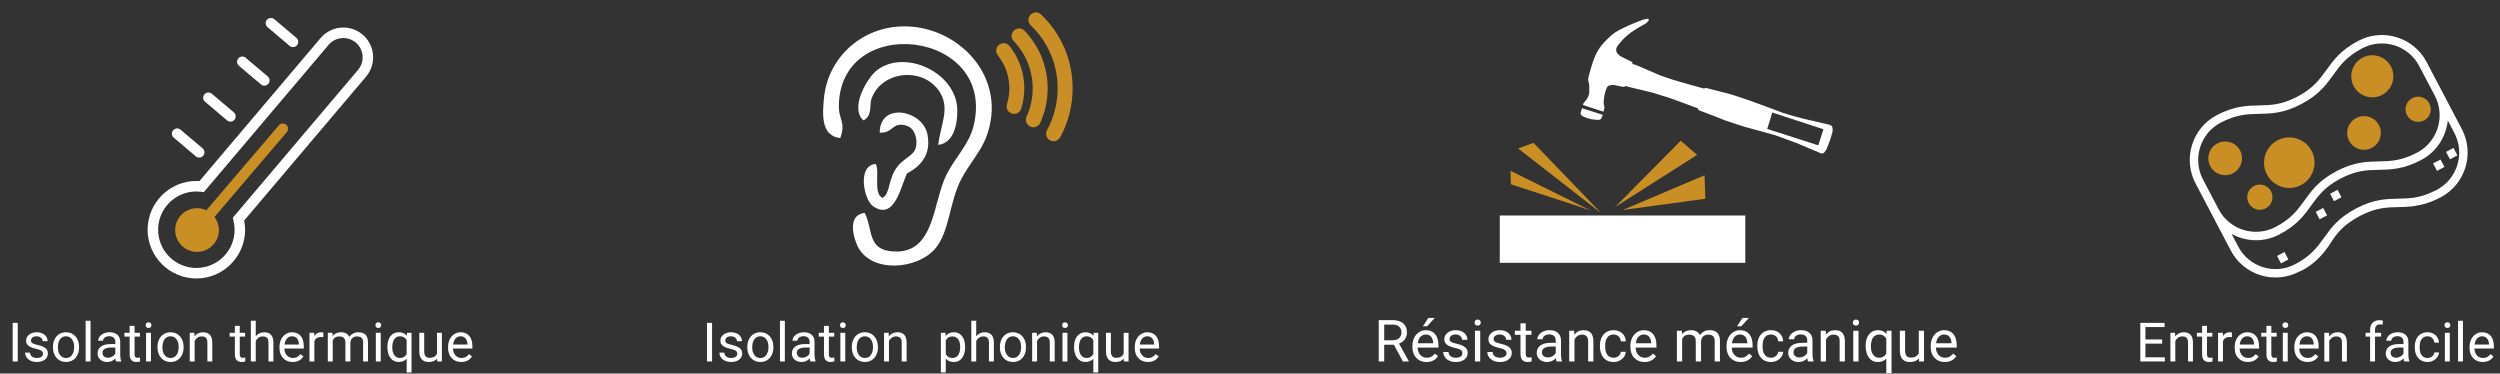 <?xml version="1.0" encoding="utf-8"?>
<!-- Generator: Adobe Illustrator 15.0.1, SVG Export Plug-In . SVG Version: 6.00 Build 0)  -->
<!DOCTYPE svg PUBLIC "-//W3C//DTD SVG 1.1//EN" "http://www.w3.org/Graphics/SVG/1.1/DTD/svg11.dtd">
<svg version="1.1" id="Calque_1" xmlns="http://www.w3.org/2000/svg" xmlns:xlink="http://www.w3.org/1999/xlink" x="0px" y="0px"
	 width="645px" height="96.369px" viewBox="0 0 645 96.369" enable-background="new 0 0 645 96.369" xml:space="preserve">
<rect x="0" y="0" width="645" height="96.369" fill="#333333" stroke="none"/>
<g>
	<g>
		<g>
			<path fill="#FFFFFF" d="M50.663,71.844c-6.936,0-12.577-5.642-12.577-12.576s5.642-12.576,12.577-12.576
				c0.254,0,0.514,0.01,0.788,0.028L82.707,9.824c1.466-1.73,3.607-2.722,5.875-2.722c1.816,0,3.581,0.647,4.97,1.823
				c3.236,2.743,3.639,7.608,0.897,10.844L63.003,56.891c0.157,0.801,0.236,1.598,0.236,2.377
				C63.239,66.202,57.598,71.844,50.663,71.844z M50.663,49.399c-5.441,0-9.869,4.427-9.869,9.868s4.428,9.868,9.869,9.868
				s9.868-4.427,9.868-9.868c0-0.781-0.104-1.592-0.31-2.408l-0.17-0.675l32.33-38.165c1.777-2.098,1.517-5.25-0.581-7.027
				c-0.899-0.762-2.042-1.181-3.219-1.181c-1.47,0-2.858,0.643-3.809,1.763L52.589,49.567l-0.725-0.087
				C51.405,49.426,51.022,49.399,50.663,49.399z"/>
		</g>
		<g>
			<path fill="#FFFFFF" d="M51.391,40.655c-0.309,0-0.619-0.104-0.874-0.32l-5.685-4.81c-0.57-0.482-0.642-1.338-0.158-1.908
				c0.483-0.571,1.337-0.644,1.908-0.159l5.685,4.81c0.57,0.482,0.643,1.338,0.158,1.908C52.157,40.492,51.775,40.655,51.391,40.655
				z"/>
		</g>
		<g>
			<path fill="#FFFFFF" d="M59.458,31.379c-0.309,0-0.619-0.104-0.874-0.32l-5.685-4.81c-0.571-0.483-0.643-1.338-0.158-1.909
				c0.482-0.57,1.336-0.643,1.908-0.158l5.685,4.811c0.571,0.482,0.642,1.337,0.158,1.908
				C60.225,31.217,59.843,31.379,59.458,31.379z"/>
		</g>
		<g>
			<path fill="#FFFFFF" d="M68.202,22.104c-0.309,0-0.62-0.104-0.875-0.32l-5.684-4.81c-0.57-0.482-0.642-1.337-0.158-1.908
				c0.482-0.571,1.337-0.643,1.908-0.159l5.684,4.81c0.571,0.483,0.643,1.338,0.159,1.909
				C68.968,21.941,68.586,22.104,68.202,22.104z"/>
		</g>
		<g>
			<path fill="#FFFFFF" d="M75.593,12.15c-0.309,0-0.62-0.104-0.875-0.32l-5.684-4.81c-0.57-0.482-0.643-1.337-0.159-1.908
				c0.483-0.57,1.337-0.644,1.909-0.159l5.684,4.81c0.57,0.483,0.643,1.338,0.159,1.909C76.358,11.988,75.977,12.15,75.593,12.15z"
				/>
		</g>
		<g>
			<path fill="#C98F24" d="M73.851,32.182c-0.566-0.483-1.424-0.42-1.909,0.151L53.234,54.262c-0.728-0.344-1.535-0.552-2.395-0.552
				c-3.115,0-5.641,2.525-5.641,5.641c0,3.114,2.525,5.64,5.641,5.64c3.116,0,5.64-2.525,5.64-5.64c0-1.271-0.436-2.433-1.146-3.376
				L74.002,34.09C74.487,33.522,74.42,32.667,73.851,32.182z"/>
		</g>
	</g>
	<g>
		<g>
			<path fill="#FFFFFF" d="M4.581,93.256H3.269v-9.953h1.313V93.256z"/>
			<path fill="#FFFFFF" d="M11.089,91.294c0-0.342-0.129-0.607-0.387-0.797c-0.257-0.188-0.706-0.352-1.346-0.488
				c-0.641-0.137-1.148-0.301-1.525-0.492c-0.375-0.191-0.653-0.419-0.834-0.684c-0.18-0.265-0.27-0.579-0.27-0.943
				c0-0.606,0.256-1.119,0.77-1.538c0.512-0.419,1.167-0.629,1.965-0.629c0.839,0,1.519,0.217,2.041,0.649
				c0.521,0.433,0.782,0.986,0.782,1.661h-1.271c0-0.347-0.147-0.645-0.44-0.896c-0.295-0.251-0.665-0.376-1.111-0.376
				c-0.46,0-0.82,0.101-1.08,0.301s-0.39,0.463-0.39,0.786c0,0.306,0.121,0.535,0.362,0.69s0.678,0.303,1.309,0.444
				c0.632,0.142,1.144,0.31,1.535,0.506s0.683,0.432,0.871,0.707c0.189,0.276,0.284,0.612,0.284,1.009
				c0,0.661-0.265,1.19-0.793,1.589c-0.528,0.399-1.215,0.599-2.058,0.599c-0.593,0-1.116-0.104-1.572-0.314S7.118,92.575,6.86,92.2
				c-0.257-0.377-0.386-0.783-0.386-1.221h1.265c0.022,0.424,0.192,0.76,0.51,1.008c0.316,0.249,0.734,0.373,1.254,0.373
				c0.479,0,0.862-0.097,1.152-0.291C10.944,91.876,11.089,91.617,11.089,91.294z"/>
			<path fill="#FFFFFF" d="M13.666,89.489c0-0.725,0.143-1.376,0.427-1.955c0.285-0.579,0.682-1.025,1.189-1.34
				c0.509-0.314,1.089-0.472,1.74-0.472c1.007,0,1.822,0.349,2.443,1.046c0.623,0.697,0.934,1.625,0.934,2.782v0.089
				c0,0.72-0.138,1.366-0.414,1.938c-0.275,0.572-0.67,1.018-1.182,1.337c-0.514,0.319-1.103,0.479-1.768,0.479
				c-1.003,0-1.814-0.349-2.438-1.046c-0.621-0.697-0.933-1.62-0.933-2.769V89.489z M14.938,89.64c0,0.82,0.19,1.479,0.571,1.976
				c0.38,0.497,0.89,0.745,1.527,0.745c0.643,0,1.153-0.252,1.531-0.756c0.378-0.503,0.567-1.208,0.567-2.115
				c0-0.812-0.192-1.469-0.577-1.973c-0.386-0.503-0.897-0.755-1.535-0.755c-0.624,0-1.128,0.248-1.511,0.745
				S14.938,88.715,14.938,89.64z"/>
			<path fill="#FFFFFF" d="M23.359,93.256h-1.265v-10.5h1.265V93.256z"/>
			<path fill="#FFFFFF" d="M29.949,93.256c-0.073-0.146-0.132-0.405-0.178-0.779c-0.588,0.61-1.29,0.916-2.105,0.916
				c-0.729,0-1.327-0.206-1.794-0.618c-0.468-0.413-0.701-0.936-0.701-1.569c0-0.771,0.293-1.368,0.879-1.794
				c0.585-0.427,1.409-0.64,2.471-0.64h1.23V88.19c0-0.442-0.132-0.794-0.396-1.057c-0.265-0.262-0.654-0.393-1.169-0.393
				c-0.451,0-0.829,0.114-1.135,0.342s-0.458,0.504-0.458,0.827h-1.271c0-0.369,0.131-0.726,0.393-1.069
				c0.263-0.345,0.618-0.617,1.066-0.817c0.449-0.2,0.942-0.301,1.48-0.301c0.853,0,1.52,0.213,2.003,0.64
				c0.483,0.426,0.733,1.013,0.752,1.76v3.404c0,0.679,0.087,1.219,0.26,1.62v0.109H29.949z M27.851,92.292
				c0.396,0,0.772-0.103,1.128-0.308s0.613-0.472,0.772-0.8v-1.518H28.76c-1.55,0-2.324,0.453-2.324,1.36
				c0,0.396,0.132,0.706,0.396,0.93S27.436,92.292,27.851,92.292z"/>
			<path fill="#FFFFFF" d="M34.714,84.068v1.791h1.381v0.978h-1.381v4.593c0,0.297,0.062,0.519,0.185,0.667s0.333,0.223,0.629,0.223
				c0.146,0,0.347-0.027,0.602-0.082v1.02c-0.333,0.091-0.656,0.136-0.971,0.136c-0.565,0-0.991-0.171-1.278-0.513
				s-0.431-0.827-0.431-1.456v-4.587h-1.347v-0.978h1.347v-1.791H34.714z"/>
			<path fill="#FFFFFF" d="M37.578,83.897c0-0.205,0.063-0.378,0.188-0.52c0.125-0.142,0.311-0.212,0.557-0.212
				s0.433,0.07,0.561,0.212s0.191,0.314,0.191,0.52s-0.063,0.376-0.191,0.513s-0.314,0.205-0.561,0.205s-0.432-0.068-0.557-0.205
				C37.641,84.273,37.578,84.103,37.578,83.897z M38.945,93.256h-1.265v-7.396h1.265V93.256z"/>
			<path fill="#FFFFFF" d="M40.634,89.489c0-0.725,0.143-1.376,0.428-1.955c0.284-0.579,0.681-1.025,1.189-1.34
				c0.508-0.314,1.088-0.472,1.739-0.472c1.007,0,1.821,0.349,2.444,1.046c0.621,0.697,0.933,1.625,0.933,2.782v0.089
				c0,0.72-0.138,1.366-0.413,1.938c-0.276,0.572-0.67,1.018-1.184,1.337c-0.512,0.319-1.102,0.479-1.767,0.479
				c-1.003,0-1.815-0.349-2.437-1.046c-0.623-0.697-0.934-1.62-0.934-2.769V89.489z M41.905,89.64c0,0.82,0.19,1.479,0.57,1.976
				c0.381,0.497,0.891,0.745,1.528,0.745c0.643,0,1.153-0.252,1.531-0.756c0.378-0.503,0.567-1.208,0.567-2.115
				c0-0.812-0.192-1.469-0.578-1.973c-0.385-0.503-0.896-0.755-1.534-0.755c-0.624,0-1.128,0.248-1.511,0.745
				S41.905,88.715,41.905,89.64z"/>
			<path fill="#FFFFFF" d="M50.149,85.859l0.041,0.93c0.565-0.711,1.304-1.066,2.215-1.066c1.563,0,2.352,0.882,2.365,2.646v4.888
				h-1.265v-4.895c-0.005-0.533-0.126-0.928-0.366-1.183c-0.238-0.255-0.611-0.383-1.117-0.383c-0.41,0-0.771,0.109-1.08,0.328
				s-0.552,0.506-0.725,0.861v5.271h-1.265v-7.396H50.149z"/>
			<path fill="#FFFFFF" d="M61.859,84.068v1.791h1.381v0.978h-1.381v4.593c0,0.297,0.062,0.519,0.185,0.667s0.333,0.223,0.629,0.223
				c0.146,0,0.347-0.027,0.602-0.082v1.02c-0.333,0.091-0.656,0.136-0.971,0.136c-0.565,0-0.991-0.171-1.278-0.513
				s-0.431-0.827-0.431-1.456v-4.587h-1.347v-0.978h1.347v-1.791H61.859z"/>
			<path fill="#FFFFFF" d="M65.981,86.755c0.561-0.688,1.29-1.032,2.188-1.032c1.563,0,2.352,0.882,2.365,2.646v4.888H69.27v-4.895
				c-0.005-0.533-0.126-0.928-0.366-1.183c-0.238-0.255-0.611-0.383-1.117-0.383c-0.41,0-0.771,0.109-1.08,0.328
				s-0.552,0.506-0.725,0.861v5.271h-1.265v-10.5h1.265V86.755z"/>
			<path fill="#FFFFFF" d="M75.497,93.393c-1.003,0-1.818-0.329-2.447-0.987c-0.629-0.659-0.943-1.54-0.943-2.643V89.53
				c0-0.733,0.141-1.389,0.42-1.965c0.281-0.577,0.673-1.028,1.176-1.354c0.504-0.326,1.05-0.489,1.638-0.489
				c0.962,0,1.709,0.316,2.242,0.95s0.8,1.54,0.8,2.721v0.526h-5.011c0.019,0.729,0.231,1.318,0.64,1.767
				c0.407,0.449,0.926,0.674,1.555,0.674c0.446,0,0.825-0.091,1.135-0.273s0.581-0.424,0.813-0.725l0.772,0.602
				C77.666,92.916,76.736,93.393,75.497,93.393z M75.34,86.762c-0.511,0-0.938,0.186-1.285,0.558
				c-0.347,0.371-0.561,0.892-0.643,1.562h3.705v-0.096c-0.036-0.643-0.21-1.141-0.52-1.493
				C76.288,86.938,75.868,86.762,75.34,86.762z"/>
			<path fill="#FFFFFF" d="M83.42,86.994c-0.191-0.032-0.398-0.048-0.622-0.048c-0.829,0-1.393,0.354-1.688,1.06v5.25h-1.265v-7.396
				h1.23l0.021,0.854c0.415-0.661,1.003-0.991,1.764-0.991c0.246,0,0.433,0.032,0.561,0.096V86.994z"/>
			<path fill="#FFFFFF" d="M85.771,85.859l0.034,0.82c0.542-0.638,1.273-0.957,2.194-0.957c1.034,0,1.738,0.396,2.112,1.189
				c0.246-0.355,0.566-0.643,0.961-0.861c0.394-0.219,0.859-0.328,1.397-0.328c1.622,0,2.447,0.859,2.475,2.577v4.956h-1.265v-4.881
				c0-0.528-0.121-0.924-0.362-1.187c-0.241-0.262-0.647-0.393-1.217-0.393c-0.47,0-0.859,0.141-1.169,0.42
				c-0.31,0.281-0.49,0.658-0.54,1.132v4.908h-1.271v-4.847c0-1.075-0.526-1.613-1.579-1.613c-0.829,0-1.396,0.354-1.702,1.06v5.4
				h-1.265v-7.396H85.771z"/>
			<path fill="#FFFFFF" d="M96.859,83.897c0-0.205,0.063-0.378,0.188-0.52c0.125-0.142,0.311-0.212,0.557-0.212
				s0.433,0.07,0.561,0.212s0.191,0.314,0.191,0.52s-0.063,0.376-0.191,0.513s-0.314,0.205-0.561,0.205s-0.432-0.068-0.557-0.205
				C96.922,84.273,96.859,84.103,96.859,83.897z M98.227,93.256h-1.265v-7.396h1.265V93.256z"/>
			<path fill="#FFFFFF" d="M99.942,89.496c0-1.162,0.267-2.081,0.8-2.759c0.533-0.676,1.249-1.015,2.146-1.015
				c0.875,0,1.565,0.294,2.071,0.882l0.055-0.745h1.162V96.1h-1.265v-3.527c-0.511,0.547-1.189,0.82-2.037,0.82
				c-0.894,0-1.605-0.348-2.136-1.042c-0.531-0.695-0.797-1.617-0.797-2.766V89.496z M101.207,89.64
				c0,0.848,0.179,1.513,0.536,1.996c0.358,0.483,0.84,0.725,1.446,0.725c0.752,0,1.326-0.333,1.723-0.998v-3.623
				c-0.401-0.651-0.971-0.978-1.709-0.978c-0.61,0-1.096,0.243-1.456,0.728C101.387,87.976,101.207,88.691,101.207,89.64z"/>
			<path fill="#FFFFFF" d="M112.773,92.524c-0.492,0.579-1.215,0.868-2.167,0.868c-0.788,0-1.389-0.229-1.801-0.687
				c-0.413-0.459-0.621-1.137-0.626-2.034v-4.813h1.265v4.778c0,1.121,0.456,1.682,1.367,1.682c0.966,0,1.608-0.36,1.928-1.08v-5.38
				h1.265v7.396h-1.203L112.773,92.524z"/>
			<path fill="#FFFFFF" d="M118.994,93.393c-1.003,0-1.818-0.329-2.447-0.987c-0.629-0.659-0.943-1.54-0.943-2.643V89.53
				c0-0.733,0.14-1.389,0.421-1.965c0.279-0.577,0.672-1.028,1.176-1.354c0.503-0.326,1.049-0.489,1.637-0.489
				c0.962,0,1.709,0.316,2.242,0.95s0.8,1.54,0.8,2.721v0.526h-5.011c0.019,0.729,0.231,1.318,0.639,1.767
				c0.408,0.449,0.927,0.674,1.556,0.674c0.446,0,0.825-0.091,1.135-0.273s0.581-0.424,0.813-0.725l0.772,0.602
				C121.163,92.916,120.233,93.393,118.994,93.393z M118.837,86.762c-0.511,0-0.938,0.186-1.285,0.558
				c-0.347,0.371-0.561,0.892-0.643,1.562h3.705v-0.096c-0.036-0.643-0.21-1.141-0.52-1.493
				C119.785,86.938,119.365,86.762,118.837,86.762z"/>
		</g>
	</g>
</g>
<g>
	<g>
		<path fill-rule="evenodd" clip-rule="evenodd" fill="#FFFFFF" d="M223.104,54.93c2.031,3.977,0.75,9.045,6.32,9.832
			c11.836,1.668,11.08-12.293,14.748-19.663c2.131-4.284,5.857-7.873,7.021-12.641c6.078-24.9-35.203-29.414-34.76-4.563
			c0.051,2.843,1.807,3.801,0.352,7.724c-5.195-0.512-4.521-6.692-4.213-10.181c0.893-10.095,9.119-18.086,19.66-18.609
			c14.643-0.727,28.281,13.057,22.121,28.79c-1.369,3.493-4.322,6.765-6.32,10.534c-3.068,5.782-3.029,13.553-6.672,17.906
			c-4.598,5.498-16.453,6.498-20.012-0.352C220.389,61.857,218.279,55.456,223.104,54.93z"/>
		<path fill-rule="evenodd" clip-rule="evenodd" fill="#FFFFFF" d="M242.064,37.375c0.574-5.199,3.143-9.352,0.352-13.694
			c-4.199-6.53-14.949-5.463-17.557,1.757c-0.602,1.668,0.264,4.514-2.107,5.617c-3.52-3.216,0.877-10.675,3.16-12.641
			c7.004-6.027,20.795,0.023,21.068,9.831C247.082,31.926,246.1,36.941,242.064,37.375z"/>
		<path fill-rule="evenodd" clip-rule="evenodd" fill="#FFFFFF" d="M225.912,42.29c1.172,1.705-0.73,7.468,1.758,8.776
			c2.053-1.012,1.406-4.978,3.861-8.074c2.27-2.864,4.959-2.76,4.914-6.32c-0.02-1.666-0.779-3.682-2.455-4.214
			c-3.857-1.223-3.488,1.988-7.023,1.757c0.043-7.965,10.994-5.859,12.289,0.351c1.119,5.376-1.816,8.38-5.266,10.182
			c-1.557,3.326-3.203,12.345-8.779,8.427C222.855,51.521,221.115,42.684,225.912,42.29z"/>
		<g>
			<path fill="#C98F24" d="M271.822,36.448c-0.313,0-0.629-0.075-0.924-0.235c-0.936-0.512-1.279-1.685-0.771-2.621
				c1.797-3.288,2.746-7.02,2.746-10.789c0-6.198-2.469-11.979-6.953-16.278c-0.77-0.737-0.795-1.959-0.057-2.729
				c0.738-0.77,1.961-0.796,2.729-0.058c5.252,5.033,8.145,11.805,8.145,19.065c0,4.414-1.113,8.785-3.217,12.639
				C273.17,36.085,272.506,36.448,271.822,36.448z"/>
		</g>
		<g>
			<path fill="#C98F24" d="M266.611,32.836c-0.268,0-0.539-0.056-0.799-0.175c-0.971-0.441-1.4-1.587-0.959-2.557
				c1.051-2.306,1.582-4.763,1.582-7.302c0-4.563-1.74-8.896-4.898-12.2c-0.738-0.77-0.711-1.992,0.059-2.729
				c0.773-0.738,1.994-0.709,2.73,0.061c3.852,4.025,5.973,9.307,5.973,14.869c0,3.096-0.65,6.09-1.93,8.9
				C268.045,32.414,267.344,32.836,266.611,32.836z"/>
		</g>
		<g>
			<path fill="#C98F24" d="M261.639,29.388c-0.188,0-0.381-0.028-0.572-0.087c-1.018-0.316-1.588-1.398-1.271-2.417
				c0.41-1.316,0.615-2.688,0.615-4.081c0-3.128-1.027-6.077-2.971-8.528c-0.662-0.836-0.523-2.05,0.313-2.713
				c0.836-0.662,2.051-0.522,2.713,0.313c2.492,3.141,3.807,6.92,3.807,10.928c0,1.779-0.264,3.537-0.787,5.226
				C263.229,28.856,262.463,29.388,261.639,29.388z"/>
		</g>
	</g>
	<g>
		<g>
			<path fill="#FFFFFF" d="M183.715,93.256h-1.313v-9.953h1.313V93.256z"/>
			<path fill="#FFFFFF" d="M190.223,91.294c0-0.342-0.129-0.607-0.387-0.797c-0.257-0.188-0.706-0.352-1.346-0.488
				c-0.641-0.137-1.148-0.301-1.525-0.492c-0.375-0.191-0.653-0.419-0.834-0.684c-0.18-0.265-0.27-0.579-0.27-0.943
				c0-0.606,0.256-1.119,0.77-1.538c0.512-0.419,1.167-0.629,1.965-0.629c0.839,0,1.519,0.217,2.041,0.649
				c0.521,0.433,0.782,0.986,0.782,1.661h-1.271c0-0.347-0.147-0.645-0.44-0.896c-0.295-0.251-0.665-0.376-1.111-0.376
				c-0.46,0-0.82,0.101-1.08,0.301s-0.39,0.463-0.39,0.786c0,0.306,0.121,0.535,0.362,0.69s0.678,0.303,1.309,0.444
				c0.632,0.142,1.144,0.31,1.535,0.506s0.683,0.432,0.871,0.707c0.189,0.276,0.284,0.612,0.284,1.009
				c0,0.661-0.265,1.19-0.793,1.589c-0.528,0.399-1.215,0.599-2.058,0.599c-0.593,0-1.116-0.104-1.572-0.314
				s-0.813-0.503-1.07-0.878c-0.257-0.377-0.386-0.783-0.386-1.221h1.265c0.022,0.424,0.192,0.76,0.51,1.008
				c0.316,0.249,0.734,0.373,1.254,0.373c0.479,0,0.862-0.097,1.152-0.291C190.078,91.876,190.223,91.617,190.223,91.294z"/>
			<path fill="#FFFFFF" d="M192.8,89.489c0-0.725,0.143-1.376,0.427-1.955c0.285-0.579,0.682-1.025,1.189-1.34
				c0.509-0.314,1.089-0.472,1.74-0.472c1.007,0,1.822,0.349,2.443,1.046c0.623,0.697,0.934,1.625,0.934,2.782v0.089
				c0,0.72-0.138,1.366-0.414,1.938c-0.275,0.572-0.67,1.018-1.182,1.337c-0.514,0.319-1.103,0.479-1.768,0.479
				c-1.003,0-1.814-0.349-2.438-1.046c-0.621-0.697-0.933-1.62-0.933-2.769V89.489z M194.071,89.64c0,0.82,0.19,1.479,0.571,1.976
				c0.38,0.497,0.89,0.745,1.527,0.745c0.643,0,1.153-0.252,1.531-0.756c0.378-0.503,0.567-1.208,0.567-2.115
				c0-0.812-0.192-1.469-0.577-1.973c-0.386-0.503-0.897-0.755-1.535-0.755c-0.624,0-1.128,0.248-1.511,0.745
				S194.071,88.715,194.071,89.64z"/>
			<path fill="#FFFFFF" d="M202.493,93.256h-1.265v-10.5h1.265V93.256z"/>
			<path fill="#FFFFFF" d="M209.083,93.256c-0.073-0.146-0.132-0.405-0.178-0.779c-0.588,0.61-1.29,0.916-2.105,0.916
				c-0.729,0-1.327-0.206-1.794-0.618c-0.468-0.413-0.701-0.936-0.701-1.569c0-0.771,0.293-1.368,0.879-1.794
				c0.585-0.427,1.409-0.64,2.471-0.64h1.23V88.19c0-0.442-0.132-0.794-0.396-1.057c-0.265-0.262-0.654-0.393-1.169-0.393
				c-0.451,0-0.829,0.114-1.135,0.342s-0.458,0.504-0.458,0.827h-1.271c0-0.369,0.131-0.726,0.393-1.069
				c0.263-0.345,0.618-0.617,1.066-0.817c0.449-0.2,0.942-0.301,1.48-0.301c0.853,0,1.52,0.213,2.003,0.64
				c0.483,0.426,0.733,1.013,0.752,1.76v3.404c0,0.679,0.087,1.219,0.26,1.62v0.109H209.083z M206.984,92.292
				c0.396,0,0.772-0.103,1.128-0.308s0.613-0.472,0.772-0.8v-1.518h-0.991c-1.55,0-2.324,0.453-2.324,1.36
				c0,0.396,0.132,0.706,0.396,0.93S206.569,92.292,206.984,92.292z"/>
			<path fill="#FFFFFF" d="M213.848,84.068v1.791h1.381v0.978h-1.381v4.593c0,0.297,0.062,0.519,0.185,0.667
				s0.333,0.223,0.629,0.223c0.146,0,0.347-0.027,0.602-0.082v1.02c-0.333,0.091-0.656,0.136-0.971,0.136
				c-0.565,0-0.991-0.171-1.278-0.513s-0.431-0.827-0.431-1.456v-4.587h-1.347v-0.978h1.347v-1.791H213.848z"/>
			<path fill="#FFFFFF" d="M216.712,83.897c0-0.205,0.063-0.378,0.188-0.52c0.125-0.142,0.311-0.212,0.557-0.212
				s0.433,0.07,0.561,0.212s0.191,0.314,0.191,0.52s-0.063,0.376-0.191,0.513s-0.314,0.205-0.561,0.205s-0.432-0.068-0.557-0.205
				C216.774,84.273,216.712,84.103,216.712,83.897z M218.079,93.256h-1.265v-7.396h1.265V93.256z"/>
			<path fill="#FFFFFF" d="M219.768,89.489c0-0.725,0.143-1.376,0.428-1.955c0.284-0.579,0.681-1.025,1.189-1.34
				c0.508-0.314,1.088-0.472,1.739-0.472c1.007,0,1.821,0.349,2.444,1.046c0.621,0.697,0.933,1.625,0.933,2.782v0.089
				c0,0.72-0.138,1.366-0.413,1.938c-0.276,0.572-0.67,1.018-1.184,1.337c-0.512,0.319-1.102,0.479-1.767,0.479
				c-1.003,0-1.815-0.349-2.437-1.046c-0.623-0.697-0.934-1.62-0.934-2.769V89.489z M221.039,89.64c0,0.82,0.19,1.479,0.57,1.976
				c0.381,0.497,0.891,0.745,1.528,0.745c0.643,0,1.153-0.252,1.531-0.756c0.378-0.503,0.567-1.208,0.567-2.115
				c0-0.812-0.192-1.469-0.578-1.973c-0.385-0.503-0.896-0.755-1.534-0.755c-0.624,0-1.128,0.248-1.511,0.745
				S221.039,88.715,221.039,89.64z"/>
			<path fill="#FFFFFF" d="M229.283,85.859l0.041,0.93c0.565-0.711,1.304-1.066,2.215-1.066c1.563,0,2.352,0.882,2.365,2.646v4.888
				h-1.265v-4.895c-0.005-0.533-0.126-0.928-0.366-1.183c-0.238-0.255-0.611-0.383-1.117-0.383c-0.41,0-0.771,0.109-1.08,0.328
				s-0.552,0.506-0.725,0.861v5.271h-1.265v-7.396H229.283z"/>
			<path fill="#FFFFFF" d="M248.991,89.64c0,1.126-0.258,2.032-0.772,2.721s-1.212,1.032-2.092,1.032
				c-0.897,0-1.604-0.285-2.119-0.854V96.1h-1.265v-10.24h1.155l0.062,0.82c0.515-0.638,1.23-0.957,2.146-0.957
				c0.889,0,1.592,0.335,2.108,1.005c0.518,0.67,0.776,1.602,0.776,2.796V89.64z M247.727,89.496c0-0.834-0.178-1.492-0.533-1.976
				s-0.843-0.725-1.463-0.725c-0.766,0-1.34,0.34-1.723,1.019v3.534c0.378,0.675,0.957,1.012,1.736,1.012
				c0.606,0,1.088-0.24,1.445-0.721C247.548,91.158,247.727,90.444,247.727,89.496z"/>
			<path fill="#FFFFFF" d="M251.862,86.755c0.561-0.688,1.29-1.032,2.188-1.032c1.563,0,2.352,0.882,2.365,2.646v4.888h-1.265
				v-4.895c-0.005-0.533-0.127-0.928-0.365-1.183c-0.24-0.255-0.612-0.383-1.118-0.383c-0.41,0-0.771,0.109-1.08,0.328
				s-0.552,0.506-0.725,0.861v5.271h-1.265v-10.5h1.265V86.755z"/>
			<path fill="#FFFFFF" d="M257.974,89.489c0-0.725,0.143-1.376,0.427-1.955c0.285-0.579,0.682-1.025,1.189-1.34
				c0.509-0.314,1.089-0.472,1.74-0.472c1.007,0,1.822,0.349,2.443,1.046c0.623,0.697,0.934,1.625,0.934,2.782v0.089
				c0,0.72-0.138,1.366-0.414,1.938c-0.275,0.572-0.67,1.018-1.182,1.337c-0.514,0.319-1.103,0.479-1.768,0.479
				c-1.003,0-1.814-0.349-2.438-1.046c-0.621-0.697-0.933-1.62-0.933-2.769V89.489z M259.245,89.64c0,0.82,0.19,1.479,0.571,1.976
				c0.38,0.497,0.89,0.745,1.527,0.745c0.643,0,1.153-0.252,1.531-0.756c0.378-0.503,0.567-1.208,0.567-2.115
				c0-0.812-0.192-1.469-0.577-1.973c-0.386-0.503-0.897-0.755-1.535-0.755c-0.624,0-1.128,0.248-1.511,0.745
				S259.245,88.715,259.245,89.64z"/>
			<path fill="#FFFFFF" d="M267.489,85.859l0.041,0.93c0.565-0.711,1.304-1.066,2.215-1.066c1.563,0,2.352,0.882,2.365,2.646v4.888
				h-1.265v-4.895c-0.005-0.533-0.127-0.928-0.365-1.183c-0.24-0.255-0.612-0.383-1.118-0.383c-0.41,0-0.771,0.109-1.08,0.328
				s-0.552,0.506-0.725,0.861v5.271h-1.265v-7.396H267.489z"/>
			<path fill="#FFFFFF" d="M274.024,83.897c0-0.205,0.063-0.378,0.188-0.52c0.125-0.142,0.311-0.212,0.557-0.212
				s0.433,0.07,0.561,0.212s0.191,0.314,0.191,0.52s-0.063,0.376-0.191,0.513s-0.314,0.205-0.561,0.205s-0.432-0.068-0.557-0.205
				C274.087,84.273,274.024,84.103,274.024,83.897z M275.392,93.256h-1.265v-7.396h1.265V93.256z"/>
			<path fill="#FFFFFF" d="M277.107,89.496c0-1.162,0.267-2.081,0.8-2.759c0.533-0.676,1.249-1.015,2.146-1.015
				c0.875,0,1.565,0.294,2.071,0.882l0.055-0.745h1.162V96.1h-1.265v-3.527c-0.511,0.547-1.189,0.82-2.037,0.82
				c-0.894,0-1.605-0.348-2.136-1.042c-0.531-0.695-0.797-1.617-0.797-2.766V89.496z M278.372,89.64
				c0,0.848,0.179,1.513,0.536,1.996c0.358,0.483,0.84,0.725,1.446,0.725c0.752,0,1.326-0.333,1.723-0.998v-3.623
				c-0.401-0.651-0.971-0.978-1.709-0.978c-0.61,0-1.096,0.243-1.456,0.728C278.552,87.976,278.372,88.691,278.372,89.64z"/>
			<path fill="#FFFFFF" d="M289.938,92.524c-0.492,0.579-1.215,0.868-2.167,0.868c-0.788,0-1.389-0.229-1.801-0.687
				c-0.413-0.459-0.621-1.137-0.626-2.034v-4.813h1.265v4.778c0,1.121,0.456,1.682,1.367,1.682c0.966,0,1.608-0.36,1.928-1.08v-5.38
				h1.265v7.396h-1.203L289.938,92.524z"/>
			<path fill="#FFFFFF" d="M296.159,93.393c-1.003,0-1.818-0.329-2.447-0.987c-0.629-0.659-0.943-1.54-0.943-2.643V89.53
				c0-0.733,0.14-1.389,0.421-1.965c0.279-0.577,0.672-1.028,1.176-1.354c0.503-0.326,1.049-0.489,1.637-0.489
				c0.962,0,1.709,0.316,2.242,0.95s0.8,1.54,0.8,2.721v0.526h-5.011c0.019,0.729,0.231,1.318,0.639,1.767
				c0.408,0.449,0.927,0.674,1.556,0.674c0.446,0,0.825-0.091,1.135-0.273s0.581-0.424,0.813-0.725l0.772,0.602
				C298.328,92.916,297.398,93.393,296.159,93.393z M296.002,86.762c-0.511,0-0.938,0.186-1.285,0.558
				c-0.347,0.371-0.561,0.892-0.643,1.562h3.705v-0.096c-0.036-0.643-0.21-1.141-0.52-1.493
				C296.95,86.938,296.53,86.762,296.002,86.762z"/>
		</g>
	</g>
</g>
<g>
	<g>
		<rect x="386.942" y="55.599" fill="#FFFFFF" width="63.344" height="12.211"/>
		<path fill="#C98F24" d="M410.407,54.327c-0.424-0.255-20.605-6.784-20.605-6.784l-0.086-3.477L410.407,54.327z"/>
		<polyline fill="#C98F24" points="413.12,55.005 413.038,54.941 391.667,38.3 395.651,36.858 		"/>
		<polygon fill="#C98F24" points="416.702,53.403 433.62,36.316 437.86,39.963 		"/>
		<polygon fill="#C98F24" points="418.696,54.167 439.769,45.221 439.979,51.284 		"/>
		<path fill="#FFFFFF" d="M425.138,4.866c-0.316-0.028-1.016,0.155-1.445,0.291c-0.43,0.132-2.992,1.135-4.734,1.987
			c-1.816,0.896-2.666,1.362-4.035,2.713c-1.408,1.277-2.762,3.02-3.518,4.939c-0.543,1.204-1.445,4.505-1.611,5.298
			c-0.168,0.798,0.205,1.296,0.227,1.886c-0.02,0.513,0.061,1.575-0.004,2.011c-0.061,0.435-0.383,1.313-0.684,1.68
			c-0.148,0.278-0.645,0.654-0.828,1.055c-0.033,0.121-0.068,0.239-0.105,0.359l5.266,1.73c0.184-0.398,0.246-0.835,0.281-0.956
			c0.027-0.315-0.102-0.547-0.148-0.821c-0.094-0.351-0.037-0.98,0.018-1.614c0.131-0.676,0.186-1.309,0.438-1.947
			c0.176-0.598,0.387-1.315,0.934-1.414c0.506-0.176,0.779-0.227,1.572-0.06c0.795,0.166,1.709,0.368,2.025,0.395
			c0.357,0.108,0.584-0.216,0.584-0.216s1.313,0.385,2.107,0.551c0.836,0.243,3.654,0.811,4.611,1.088
			c0.879,0.32,2.748,0.805,3.867,1.193c1.074,0.315,6.748,2.426,8.148,2.967c0,0-0.105,0.356,0.254,0.462
			c0.398,0.183,1.398,0.538,2.039,0.788c0.637,0.254,3.676,1.399,4.598,1.801c0.998,0.354,4.07,1.38,5.385,1.766
			c1.271,0.307,6.846,1.87,7.686,2.113c0.758,0.29,4.273,1.577,5.391,1.967c1.041,0.432,5.363,2.279,6.006,2.532
			c0.561,0.293,0.836,0.244,1.18-0.046c0.299-0.364,0.639-0.852,0.775-1.328c0.219-0.52,0.402-0.922,0.791-2.038
			c0.314-1.075,0.604-1.834,0.623-2.349c-0.016-0.394-0.031-0.787-0.156-1.019c-0.086-0.153-0.289-0.342-0.648-0.446
			c-0.238-0.07-5.525-1.289-6.32-1.46c-0.912-0.201-4.096-1.066-5.691-1.599c-1.52-0.572-6.078-2.293-7.434-2.754
			c-1.16-0.469-3.951-1.352-5.309-1.81c-1.355-0.461-4.217-1.104-5.053-1.348c-0.838-0.244-1.393-0.34-1.99-0.516
			c-0.398-0.182-0.506,0.178-0.506,0.178s-7.324-2.012-8.203-2.333c-0.998-0.355-2.91-0.917-3.994-1.427
			c-1.16-0.47-3.324-1.49-4.084-1.774c-0.684-0.33-1.801-0.725-2.281-0.861c0,0,0.143-0.479-0.338-0.617
			c-0.441-0.262-1.883-0.875-2.605-1.284c-0.648-0.447-1.5-1.084-1.186-2.162c0.252-0.638,1.119-1.616,1.688-2.229
			c0.457-0.451,1.104-1.104,2.178-1.893c1.381-0.959,3.156-1.932,3.543-2.142c0.387-0.212,0.766-0.621,0.91-0.901
			C425.462,5.089,425.413,4.816,425.138,4.866L425.138,4.866z M408.155,27.921c-0.139,0.479-0.279,0.956-0.348,1.195
			c-0.098,0.556,0.508,0.926,0.865,1.03c0.402,0.182,1.16,0.469,1.836,0.603c0.676,0.133,1.82,0.207,2.094,0.156
			c0.273-0.048,0.582-0.218,0.609-0.534c0.078-0.043,0.184-0.4,0.287-0.758L408.155,27.921z M469.112,37.492l-13.162-4.234
			l1.301-4.226l13.203,4.312L469.112,37.492z"/>
	</g>
	<g>
		<g>
			<path fill="#FFFFFF" d="M359.631,88.942h-2.506v4.313h-1.412V82.592h3.529c1.201,0,2.125,0.273,2.773,0.82
				c0.646,0.547,0.969,1.343,0.969,2.388c0,0.664-0.178,1.243-0.537,1.736s-0.859,0.861-1.498,1.105l2.504,4.526v0.088h-1.508
				L359.631,88.942z M357.125,87.792h2.162c0.697,0,1.254-0.181,1.666-0.543s0.619-0.847,0.619-1.453c0-0.66-0.197-1.166-0.59-1.519
				s-0.961-0.53-1.703-0.536h-2.154V87.792z"/>
			<path fill="#FFFFFF" d="M368.031,93.402c-1.074,0-1.949-0.353-2.623-1.059c-0.674-0.705-1.01-1.648-1.01-2.831v-0.248
				c0-0.786,0.15-1.488,0.451-2.106c0.299-0.617,0.719-1.101,1.26-1.45c0.539-0.349,1.123-0.523,1.754-0.523
				c1.029,0,1.83,0.34,2.402,1.018c0.57,0.68,0.855,1.651,0.855,2.916v0.563h-5.367c0.02,0.781,0.248,1.412,0.684,1.894
				c0.438,0.48,0.992,0.721,1.666,0.721c0.479,0,0.885-0.097,1.217-0.293c0.332-0.194,0.623-0.453,0.871-0.775l0.828,0.645
				C370.355,92.893,369.359,93.402,368.031,93.402z M367.863,86.298c-0.547,0-1.006,0.199-1.377,0.597
				c-0.371,0.398-0.602,0.956-0.689,1.674h3.971v-0.103c-0.039-0.688-0.225-1.222-0.557-1.601
				C368.879,86.487,368.43,86.298,367.863,86.298z M368.521,82.021h1.641l-1.963,2.153l-1.092-0.004L368.521,82.021z"/>
			<path fill="#FFFFFF" d="M377.305,91.153c0-0.365-0.139-0.65-0.414-0.853c-0.275-0.203-0.758-0.378-1.443-0.524
				s-1.23-0.322-1.633-0.527s-0.701-0.448-0.895-0.732c-0.191-0.282-0.289-0.619-0.289-1.01c0-0.649,0.275-1.199,0.824-1.648
				s1.252-0.674,2.105-0.674c0.898,0,1.627,0.232,2.188,0.695c0.559,0.465,0.838,1.058,0.838,1.78h-1.363
				c0-0.371-0.156-0.69-0.471-0.96c-0.316-0.268-0.713-0.402-1.191-0.402c-0.492,0-0.879,0.107-1.156,0.322
				c-0.279,0.215-0.418,0.496-0.418,0.842c0,0.328,0.129,0.574,0.389,0.74c0.258,0.166,0.727,0.325,1.402,0.477
				s1.225,0.332,1.645,0.541c0.42,0.211,0.73,0.463,0.934,0.759c0.203,0.295,0.303,0.655,0.303,1.08c0,0.708-0.283,1.275-0.85,1.703
				c-0.566,0.427-1.301,0.641-2.203,0.641c-0.635,0-1.197-0.112-1.686-0.337s-0.869-0.538-1.146-0.941
				c-0.275-0.402-0.414-0.838-0.414-1.307h1.355c0.025,0.453,0.207,0.813,0.547,1.08c0.338,0.266,0.787,0.398,1.344,0.398
				c0.512,0,0.924-0.104,1.234-0.311C377.148,91.777,377.305,91.501,377.305,91.153z"/>
			<path fill="#FFFFFF" d="M380.432,83.229c0-0.221,0.066-0.405,0.201-0.557s0.334-0.228,0.598-0.228s0.463,0.076,0.6,0.228
				s0.205,0.336,0.205,0.557c0,0.219-0.068,0.402-0.205,0.549s-0.336,0.22-0.6,0.22s-0.463-0.073-0.598-0.22
				S380.432,83.448,380.432,83.229z M381.896,93.256h-1.355v-7.925h1.355V93.256z"/>
			<path fill="#FFFFFF" d="M388.68,91.153c0-0.365-0.139-0.65-0.414-0.853c-0.275-0.203-0.758-0.378-1.443-0.524
				s-1.23-0.322-1.633-0.527s-0.701-0.448-0.895-0.732c-0.191-0.282-0.289-0.619-0.289-1.01c0-0.649,0.275-1.199,0.824-1.648
				s1.252-0.674,2.105-0.674c0.898,0,1.627,0.232,2.188,0.695c0.559,0.465,0.838,1.058,0.838,1.78h-1.363
				c0-0.371-0.156-0.69-0.471-0.96c-0.316-0.268-0.713-0.402-1.191-0.402c-0.492,0-0.879,0.107-1.156,0.322
				c-0.279,0.215-0.418,0.496-0.418,0.842c0,0.328,0.129,0.574,0.389,0.74c0.258,0.166,0.727,0.325,1.402,0.477
				s1.225,0.332,1.645,0.541c0.42,0.211,0.73,0.463,0.934,0.759c0.203,0.295,0.303,0.655,0.303,1.08c0,0.708-0.283,1.275-0.85,1.703
				c-0.566,0.427-1.301,0.641-2.203,0.641c-0.635,0-1.197-0.112-1.686-0.337s-0.869-0.538-1.146-0.941
				c-0.275-0.402-0.414-0.838-0.414-1.307h1.355c0.025,0.453,0.207,0.813,0.547,1.08c0.338,0.266,0.787,0.398,1.344,0.398
				c0.512,0,0.924-0.104,1.234-0.311C388.523,91.777,388.68,91.501,388.68,91.153z"/>
			<path fill="#FFFFFF" d="M393.637,83.412v1.919h1.48v1.047h-1.48v4.921c0,0.318,0.066,0.557,0.199,0.716
				c0.131,0.158,0.355,0.238,0.674,0.238c0.156,0,0.371-0.029,0.645-0.088v1.092c-0.357,0.097-0.703,0.146-1.041,0.146
				c-0.605,0-1.063-0.183-1.369-0.55c-0.309-0.365-0.461-0.886-0.461-1.56v-4.915h-1.443v-1.047h1.443v-1.919H393.637z"/>
			<path fill="#FFFFFF" d="M401.592,93.256c-0.078-0.156-0.143-0.435-0.191-0.835c-0.629,0.654-1.381,0.981-2.256,0.981
				c-0.781,0-1.422-0.221-1.922-0.663c-0.5-0.441-0.752-1.002-0.752-1.681c0-0.825,0.314-1.466,0.941-1.923
				c0.629-0.456,1.51-0.685,2.648-0.685h1.318v-0.622c0-0.474-0.143-0.852-0.426-1.132c-0.283-0.281-0.699-0.421-1.252-0.421
				c-0.482,0-0.889,0.122-1.215,0.365c-0.328,0.245-0.492,0.54-0.492,0.887h-1.361c0-0.396,0.141-0.777,0.422-1.146
				c0.279-0.368,0.66-0.66,1.143-0.875c0.48-0.215,1.008-0.322,1.584-0.322c0.914,0,1.629,0.229,2.146,0.685
				c0.518,0.457,0.787,1.086,0.807,1.886v3.648c0,0.728,0.092,1.306,0.277,1.735v0.117H401.592z M399.342,92.224
				c0.426,0,0.828-0.11,1.209-0.33s0.656-0.506,0.828-0.857v-1.625h-1.063c-1.66,0-2.49,0.485-2.49,1.457
				c0,0.425,0.143,0.757,0.426,0.996S398.898,92.224,399.342,92.224z"/>
			<path fill="#FFFFFF" d="M406.139,85.331l0.045,0.996c0.605-0.762,1.396-1.143,2.373-1.143c1.674,0,2.52,0.945,2.533,2.834v5.237
				h-1.354v-5.244c-0.006-0.571-0.137-0.993-0.393-1.267s-0.656-0.41-1.197-0.41c-0.439,0-0.826,0.117-1.158,0.352
				s-0.59,0.541-0.775,0.922v5.647h-1.355v-7.925H406.139z"/>
			<path fill="#FFFFFF" d="M416.313,92.296c0.484,0,0.906-0.146,1.268-0.439s0.561-0.658,0.6-1.098h1.283
				c-0.025,0.453-0.182,0.886-0.469,1.296c-0.289,0.41-0.674,0.737-1.154,0.981s-0.99,0.366-1.527,0.366
				c-1.078,0-1.938-0.36-2.574-1.08c-0.637-0.721-0.955-1.705-0.955-2.956V89.14c0-0.771,0.141-1.457,0.424-2.059
				c0.283-0.6,0.689-1.066,1.221-1.398c0.529-0.332,1.154-0.498,1.877-0.498c0.889,0,1.629,0.267,2.217,0.799
				s0.902,1.223,0.941,2.072h-1.283c-0.039-0.513-0.232-0.934-0.582-1.264c-0.348-0.329-0.779-0.494-1.293-0.494
				c-0.688,0-1.221,0.248-1.6,0.743c-0.379,0.496-0.568,1.212-0.568,2.149v0.257c0,0.913,0.189,1.616,0.564,2.109
				C415.078,92.05,415.615,92.296,416.313,92.296z"/>
			<path fill="#FFFFFF" d="M424.273,93.402c-1.074,0-1.947-0.353-2.621-1.059c-0.674-0.705-1.012-1.648-1.012-2.831v-0.248
				c0-0.786,0.15-1.488,0.451-2.106c0.301-0.617,0.721-1.101,1.26-1.45c0.539-0.349,1.125-0.523,1.754-0.523
				c1.031,0,1.832,0.34,2.402,1.018c0.572,0.68,0.857,1.651,0.857,2.916v0.563h-5.369c0.02,0.781,0.248,1.412,0.686,1.894
				c0.438,0.48,0.992,0.721,1.666,0.721c0.479,0,0.883-0.097,1.215-0.293c0.332-0.194,0.623-0.453,0.873-0.775l0.826,0.645
				C426.598,92.893,425.602,93.402,424.273,93.402z M424.105,86.298c-0.547,0-1.006,0.199-1.377,0.597
				c-0.371,0.398-0.6,0.956-0.688,1.674h3.969v-0.103c-0.039-0.688-0.225-1.222-0.557-1.601
				C425.121,86.487,424.672,86.298,424.105,86.298z"/>
			<path fill="#FFFFFF" d="M433.92,85.331l0.037,0.879c0.58-0.684,1.365-1.025,2.352-1.025c1.107,0,1.861,0.425,2.262,1.274
				c0.264-0.381,0.607-0.688,1.029-0.923c0.424-0.234,0.922-0.352,1.498-0.352c1.738,0,2.623,0.921,2.652,2.762v5.31h-1.355v-5.229
				c0-0.566-0.129-0.99-0.389-1.271c-0.258-0.281-0.693-0.421-1.303-0.421c-0.504,0-0.922,0.149-1.254,0.45
				c-0.332,0.3-0.523,0.704-0.578,1.212v5.259h-1.361v-5.192c0-1.152-0.564-1.729-1.693-1.729c-0.889,0-1.496,0.378-1.822,1.135
				v5.786h-1.355v-7.925H433.92z"/>
			<path fill="#FFFFFF" d="M449.082,93.402c-1.074,0-1.949-0.353-2.623-1.059c-0.674-0.705-1.01-1.648-1.01-2.831v-0.248
				c0-0.786,0.15-1.488,0.451-2.106c0.299-0.617,0.719-1.101,1.26-1.45c0.539-0.349,1.123-0.523,1.754-0.523
				c1.029,0,1.83,0.34,2.402,1.018c0.57,0.68,0.855,1.651,0.855,2.916v0.563h-5.367c0.02,0.781,0.248,1.412,0.684,1.894
				c0.438,0.48,0.992,0.721,1.666,0.721c0.479,0,0.885-0.097,1.217-0.293c0.332-0.194,0.623-0.453,0.871-0.775l0.828,0.645
				C451.406,92.893,450.41,93.402,449.082,93.402z M448.914,86.298c-0.547,0-1.006,0.199-1.377,0.597
				c-0.371,0.398-0.602,0.956-0.689,1.674h3.971v-0.103c-0.039-0.688-0.225-1.222-0.557-1.601
				C449.93,86.487,449.48,86.298,448.914,86.298z M449.572,82.021h1.641l-1.963,2.153l-1.092-0.004L449.572,82.021z"/>
			<path fill="#FFFFFF" d="M456.918,92.296c0.484,0,0.906-0.146,1.268-0.439s0.561-0.658,0.6-1.098h1.283
				c-0.025,0.453-0.182,0.886-0.469,1.296c-0.289,0.41-0.674,0.737-1.154,0.981s-0.99,0.366-1.527,0.366
				c-1.078,0-1.938-0.36-2.574-1.08c-0.637-0.721-0.955-1.705-0.955-2.956V89.14c0-0.771,0.141-1.457,0.424-2.059
				c0.283-0.6,0.689-1.066,1.221-1.398c0.529-0.332,1.154-0.498,1.877-0.498c0.889,0,1.629,0.267,2.217,0.799
				s0.902,1.223,0.941,2.072h-1.283c-0.039-0.513-0.232-0.934-0.582-1.264c-0.348-0.329-0.779-0.494-1.293-0.494
				c-0.688,0-1.221,0.248-1.6,0.743c-0.379,0.496-0.568,1.212-0.568,2.149v0.257c0,0.913,0.189,1.616,0.564,2.109
				C455.684,92.05,456.221,92.296,456.918,92.296z"/>
			<path fill="#FFFFFF" d="M466.484,93.256c-0.078-0.156-0.143-0.435-0.191-0.835c-0.629,0.654-1.381,0.981-2.256,0.981
				c-0.781,0-1.422-0.221-1.922-0.663c-0.5-0.441-0.752-1.002-0.752-1.681c0-0.825,0.314-1.466,0.941-1.923
				c0.629-0.456,1.51-0.685,2.648-0.685h1.318v-0.622c0-0.474-0.143-0.852-0.426-1.132c-0.283-0.281-0.699-0.421-1.252-0.421
				c-0.482,0-0.889,0.122-1.215,0.365c-0.328,0.245-0.492,0.54-0.492,0.887h-1.361c0-0.396,0.141-0.777,0.422-1.146
				c0.279-0.368,0.66-0.66,1.143-0.875c0.48-0.215,1.008-0.322,1.584-0.322c0.914,0,1.629,0.229,2.146,0.685
				c0.518,0.457,0.787,1.086,0.807,1.886v3.648c0,0.728,0.092,1.306,0.277,1.735v0.117H466.484z M464.234,92.224
				c0.426,0,0.828-0.11,1.209-0.33s0.656-0.506,0.828-0.857v-1.625h-1.063c-1.66,0-2.49,0.485-2.49,1.457
				c0,0.425,0.143,0.757,0.426,0.996S463.791,92.224,464.234,92.224z"/>
			<path fill="#FFFFFF" d="M471.031,85.331l0.045,0.996c0.605-0.762,1.396-1.143,2.373-1.143c1.674,0,2.52,0.945,2.533,2.834v5.237
				h-1.354v-5.244c-0.006-0.571-0.137-0.993-0.393-1.267s-0.656-0.41-1.197-0.41c-0.439,0-0.826,0.117-1.158,0.352
				s-0.59,0.541-0.775,0.922v5.647h-1.355v-7.925H471.031z"/>
			<path fill="#FFFFFF" d="M478.033,83.229c0-0.221,0.068-0.405,0.203-0.557c0.133-0.151,0.332-0.228,0.596-0.228
				s0.465,0.076,0.602,0.228s0.205,0.336,0.205,0.557c0,0.219-0.068,0.402-0.205,0.549s-0.338,0.22-0.602,0.22
				s-0.463-0.073-0.596-0.22C478.102,83.632,478.033,83.448,478.033,83.229z M479.498,93.256h-1.354v-7.925h1.354V93.256z"/>
			<path fill="#FFFFFF" d="M481.336,89.228c0-1.245,0.287-2.23,0.857-2.955c0.572-0.726,1.338-1.088,2.301-1.088
				c0.938,0,1.676,0.314,2.219,0.945l0.059-0.799h1.244v10.972h-1.354v-3.779c-0.547,0.586-1.275,0.879-2.184,0.879
				c-0.957,0-1.719-0.372-2.289-1.117c-0.568-0.744-0.854-1.731-0.854-2.962V89.228z M482.691,89.382
				c0,0.908,0.191,1.621,0.576,2.139c0.383,0.518,0.898,0.775,1.549,0.775c0.805,0,1.42-0.355,1.846-1.068v-3.883
				c-0.43-0.697-1.041-1.047-1.832-1.047c-0.654,0-1.174,0.26-1.561,0.78C482.885,87.598,482.691,88.366,482.691,89.382z"/>
			<path fill="#FFFFFF" d="M495.084,92.472c-0.527,0.621-1.301,0.931-2.322,0.931c-0.844,0-1.486-0.245-1.93-0.736
				c-0.441-0.49-0.664-1.217-0.67-2.179v-5.156h1.355v5.119c0,1.201,0.488,1.803,1.465,1.803c1.035,0,1.723-0.386,2.064-1.158
				v-5.764h1.355v7.925h-1.289L495.084,92.472z"/>
			<path fill="#FFFFFF" d="M501.75,93.402c-1.074,0-1.949-0.353-2.623-1.059c-0.674-0.705-1.01-1.648-1.01-2.831v-0.248
				c0-0.786,0.15-1.488,0.451-2.106c0.299-0.617,0.719-1.101,1.26-1.45c0.539-0.349,1.123-0.523,1.754-0.523
				c1.029,0,1.83,0.34,2.402,1.018c0.57,0.68,0.855,1.651,0.855,2.916v0.563h-5.367c0.02,0.781,0.248,1.412,0.684,1.894
				c0.438,0.48,0.992,0.721,1.666,0.721c0.479,0,0.885-0.097,1.217-0.293c0.332-0.194,0.623-0.453,0.871-0.775l0.828,0.645
				C504.074,92.893,503.078,93.402,501.75,93.402z M501.582,86.298c-0.547,0-1.006,0.199-1.377,0.597
				c-0.371,0.398-0.602,0.956-0.689,1.674h3.971v-0.103c-0.039-0.688-0.225-1.222-0.557-1.601
				C502.598,86.487,502.148,86.298,501.582,86.298z"/>
		</g>
	</g>
</g>
<g>
	<g>
		<path fill="#FFFFFF" d="M624.566,52.853c1.533-0.354,3.201-0.936,5.115-1.94c6.363-3.343,8.82-11.237,5.479-17.6l-9.092-17.309
			c-3.342-6.363-11.236-8.82-17.6-5.479l0,0c-4.553,2.392-6.432,5.004-8.248,7.528c-1.746,2.43-3.396,4.723-7.496,6.876
			c-4.102,2.153-6.924,2.211-9.916,2.27c-3.109,0.063-6.324,0.127-10.879,2.518c-6.363,3.343-8.82,11.238-5.479,17.602l9.09,17.308
			c3.344,6.362,11.238,8.82,17.602,5.478c0,0,4.439-1.477,8.248-7.527c1.592-2.531,3.395-4.723,7.496-6.876
			c4.1-2.152,6.924-2.21,9.916-2.27c1.137-0.022,2.291-0.047,3.518-0.185 M568.373,46.308c-2.783-5.302-0.736-11.881,4.566-14.667
			c4.1-2.153,6.924-2.209,9.914-2.269c3.109-0.063,6.328-0.128,10.881-2.52s6.432-5.003,8.25-7.529
			c1.746-2.427,3.395-4.721,7.494-6.875c5.305-2.784,11.883-0.736,14.668,4.565l4.041,7.693c2.785,5.3,0.736,11.881-4.566,14.666
			c-4.1,2.153-6.924,2.21-9.914,2.27c-3.111,0.063-6.328,0.127-10.881,2.52c-4.555,2.392-6.434,5.004-8.25,7.529
			c-1.746,2.428-3.395,4.721-7.496,6.873c-5.303,2.786-11.881,0.737-14.666-4.563L568.373,46.308z M633.238,34.322
			c2.783,5.302,0.736,11.882-4.566,14.667c-4.1,2.153-6.924,2.209-9.914,2.27c-3.111,0.063-6.328,0.127-10.881,2.519
			c-4.555,2.393-6.434,5.005-8.25,7.529c-1.746,2.428-3.395,4.722-7.496,6.875c-5.301,2.783-11.881,0.736-14.666-4.566l-1.707-3.25
			c3.705,2.028,8.322,2.23,12.334,0.123c4.555-2.392,6.432-5.004,8.248-7.529c1.748-2.429,3.396-4.722,7.498-6.875
			c4.098-2.153,6.924-2.211,9.914-2.27c3.109-0.063,6.326-0.126,10.879-2.518c4.012-2.107,6.467-6.024,6.898-10.226L633.238,34.322z
			 M633.238,34.322"/>
		<path fill="#C98F24" d="M576.115,44.695c2.121-1.114,2.939-3.744,1.826-5.866c-1.115-2.122-3.744-2.941-5.867-1.827
			c-2.121,1.114-2.939,3.746-1.826,5.867C571.363,44.99,573.994,45.811,576.115,44.695L576.115,44.695z M573.084,38.926"/>
		<path fill="#C98F24" d="M593.666,47.745c3.184-1.671,4.412-5.617,2.74-8.8c-1.672-3.182-5.619-4.41-8.801-2.739
			s-4.41,5.617-2.738,8.8S590.484,49.417,593.666,47.745L593.666,47.745z M588.615,38.129"/>
		<path fill="#C98F24" d="M614.578,24.493c2.652-1.394,3.676-4.683,2.283-7.334c-1.393-2.652-4.682-3.676-7.332-2.282
			c-2.652,1.393-3.676,4.682-2.283,7.334C608.639,24.861,611.928,25.885,614.578,24.493L614.578,24.493z M610.539,16.8"/>
		<path fill="#C98F24" d="M611.938,38.149c2.121-1.114,2.939-3.745,1.826-5.867c-1.115-2.121-3.746-2.94-5.867-1.826
			s-2.941,3.745-1.826,5.867C607.184,38.444,609.816,39.264,611.938,38.149L611.938,38.149z M608.906,32.38"/>
		<path fill="#C98F24" d="M620.998,29.709c0.836,1.591,2.811,2.204,4.402,1.368c1.59-0.835,2.203-2.809,1.367-4.399
			c-0.834-1.59-2.809-2.204-4.398-1.369S620.162,28.119,620.998,29.709L620.998,29.709z M623.379,27.232"/>
		<path fill="#C98F24" d="M580.154,52.389c0.836,1.59,2.811,2.205,4.402,1.369c1.59-0.836,2.203-2.81,1.369-4.4
			c-0.836-1.59-2.811-2.205-4.4-1.37C579.936,48.823,579.32,50.798,580.154,52.389L580.154,52.389z M584.002,50.368"/>
		
			<rect x="631.286" y="38.599" transform="matrix(-0.885 0.465 -0.465 -0.885 1210.644 -219.3)" fill="#FFFFFF" width="2.173" height="2.172"/>
		
			<rect x="627.945" y="41.579" transform="matrix(-0.885 0.465 -0.465 -0.885 1205.73 -212.126)" fill="#FFFFFF" width="2.173" height="2.173"/>
		
			<rect x="597.582" y="53.846" transform="matrix(-0.885 0.465 -0.465 -0.885 1154.285 -174.656)" fill="#FFFFFF" width="2.173" height="2.173"/>
		
			<rect x="601.38" y="49.398" transform="matrix(-0.885 0.465 -0.465 -0.885 1159.286 -185.03)" fill="#FFFFFF" width="2.173" height="2.172"/>
		
			<rect x="587.607" y="65.22" transform="matrix(-0.885 0.465 -0.465 -0.885 1140.764 -148.575)" fill="#FFFFFF" width="2.173" height="2.173"/>
	</g>
	<g>
		<g>
			<path fill="#FFFFFF" d="M557.834,88.655h-4.314v3.527h5.012v1.073h-6.324v-9.953h6.256v1.073h-4.943v3.206h4.314V88.655z"/>
			<path fill="#FFFFFF" d="M561.162,85.859l0.041,0.93c0.566-0.711,1.305-1.066,2.215-1.066c1.564,0,2.352,0.882,2.365,2.646v4.888
				h-1.264v-4.895c-0.006-0.533-0.127-0.928-0.367-1.183c-0.238-0.255-0.611-0.383-1.117-0.383c-0.41,0-0.77,0.109-1.08,0.328
				c-0.309,0.219-0.551,0.506-0.725,0.861v5.271h-1.264v-7.396H561.162z"/>
			<path fill="#FFFFFF" d="M569.406,84.068v1.791h1.381v0.978h-1.381v4.593c0,0.297,0.063,0.519,0.186,0.667
				s0.332,0.223,0.629,0.223c0.145,0,0.346-0.027,0.602-0.082v1.02c-0.334,0.091-0.656,0.136-0.971,0.136
				c-0.566,0-0.992-0.171-1.279-0.513s-0.43-0.827-0.43-1.456v-4.587h-1.348v-0.978h1.348v-1.791H569.406z"/>
			<path fill="#FFFFFF" d="M575.84,86.994c-0.191-0.032-0.398-0.048-0.623-0.048c-0.828,0-1.393,0.354-1.688,1.06v5.25h-1.266
				v-7.396h1.23l0.021,0.854c0.414-0.661,1.002-0.991,1.764-0.991c0.246,0,0.432,0.032,0.561,0.096V86.994z"/>
			<path fill="#FFFFFF" d="M579.941,93.393c-1.004,0-1.818-0.329-2.447-0.987c-0.629-0.659-0.943-1.54-0.943-2.643V89.53
				c0-0.733,0.139-1.389,0.42-1.965c0.279-0.577,0.672-1.028,1.176-1.354c0.504-0.326,1.049-0.489,1.637-0.489
				c0.963,0,1.709,0.316,2.242,0.95s0.801,1.54,0.801,2.721v0.526h-5.012c0.02,0.729,0.232,1.318,0.639,1.767
				c0.408,0.449,0.928,0.674,1.557,0.674c0.445,0,0.824-0.091,1.135-0.273c0.309-0.183,0.58-0.424,0.813-0.725l0.773,0.602
				C582.109,92.916,581.18,93.393,579.941,93.393z M579.783,86.762c-0.51,0-0.938,0.186-1.285,0.558
				c-0.346,0.371-0.561,0.892-0.643,1.562h3.705v-0.096c-0.035-0.643-0.209-1.141-0.52-1.493
				C580.732,86.938,580.313,86.762,579.783,86.762z"/>
			<path fill="#FFFFFF" d="M586.004,84.068v1.791h1.381v0.978h-1.381v4.593c0,0.297,0.063,0.519,0.186,0.667
				s0.332,0.223,0.629,0.223c0.145,0,0.346-0.027,0.602-0.082v1.02c-0.334,0.091-0.656,0.136-0.971,0.136
				c-0.566,0-0.992-0.171-1.279-0.513s-0.43-0.827-0.43-1.456v-4.587h-1.348v-0.978h1.348v-1.791H586.004z"/>
			<path fill="#FFFFFF" d="M588.869,83.897c0-0.205,0.063-0.378,0.188-0.52s0.311-0.212,0.557-0.212s0.434,0.07,0.561,0.212
				c0.129,0.142,0.191,0.314,0.191,0.52s-0.063,0.376-0.191,0.513c-0.127,0.137-0.314,0.205-0.561,0.205s-0.432-0.068-0.557-0.205
				S588.869,84.103,588.869,83.897z M590.236,93.256h-1.266v-7.396h1.266V93.256z"/>
			<path fill="#FFFFFF" d="M595.328,93.393c-1.002,0-1.818-0.329-2.447-0.987c-0.629-0.659-0.943-1.54-0.943-2.643V89.53
				c0-0.733,0.141-1.389,0.42-1.965c0.281-0.577,0.674-1.028,1.176-1.354c0.504-0.326,1.051-0.489,1.639-0.489
				c0.961,0,1.709,0.316,2.242,0.95s0.799,1.54,0.799,2.721v0.526h-5.01c0.018,0.729,0.23,1.318,0.639,1.767
				c0.408,0.449,0.926,0.674,1.555,0.674c0.447,0,0.826-0.091,1.135-0.273c0.311-0.183,0.582-0.424,0.814-0.725l0.771,0.602
				C597.498,92.916,596.568,93.393,595.328,93.393z M595.172,86.762c-0.512,0-0.939,0.186-1.285,0.558
				c-0.348,0.371-0.561,0.892-0.643,1.562h3.705v-0.096c-0.037-0.643-0.211-1.141-0.52-1.493
				C596.119,86.938,595.699,86.762,595.172,86.762z"/>
			<path fill="#FFFFFF" d="M600.873,85.859l0.041,0.93c0.564-0.711,1.303-1.066,2.215-1.066c1.563,0,2.352,0.882,2.365,2.646v4.888
				h-1.266v-4.895c-0.004-0.533-0.127-0.928-0.365-1.183c-0.24-0.255-0.611-0.383-1.117-0.383c-0.41,0-0.771,0.109-1.08,0.328
				c-0.311,0.219-0.553,0.506-0.725,0.861v5.271h-1.266v-7.396H600.873z"/>
			<path fill="#FFFFFF" d="M611.488,93.256v-6.419h-1.168v-0.978h1.168v-0.759c0-0.793,0.213-1.406,0.637-1.839
				s1.023-0.649,1.797-0.649c0.293,0,0.582,0.038,0.869,0.115l-0.068,1.02c-0.215-0.041-0.443-0.062-0.684-0.062
				c-0.41,0-0.727,0.12-0.951,0.36c-0.223,0.239-0.334,0.584-0.334,1.031v0.782h1.578v0.978h-1.578v6.419H611.488z"/>
			<path fill="#FFFFFF" d="M620.293,93.256c-0.072-0.146-0.131-0.405-0.178-0.779c-0.588,0.61-1.289,0.916-2.105,0.916
				c-0.729,0-1.326-0.206-1.795-0.618c-0.467-0.413-0.699-0.936-0.699-1.569c0-0.771,0.293-1.368,0.877-1.794
				c0.586-0.427,1.41-0.64,2.473-0.64h1.23V88.19c0-0.442-0.133-0.794-0.396-1.057c-0.266-0.262-0.654-0.393-1.17-0.393
				c-0.451,0-0.828,0.114-1.135,0.342c-0.305,0.228-0.457,0.504-0.457,0.827h-1.271c0-0.369,0.131-0.726,0.393-1.069
				c0.262-0.345,0.617-0.617,1.066-0.817s0.941-0.301,1.48-0.301c0.852,0,1.52,0.213,2.002,0.64c0.484,0.426,0.734,1.013,0.752,1.76
				v3.404c0,0.679,0.088,1.219,0.26,1.62v0.109H620.293z M618.195,92.292c0.396,0,0.771-0.103,1.127-0.308s0.613-0.472,0.773-0.8
				v-1.518h-0.992c-1.549,0-2.324,0.453-2.324,1.36c0,0.396,0.133,0.706,0.396,0.93C617.441,92.181,617.779,92.292,618.195,92.292z"
				/>
			<path fill="#FFFFFF" d="M626.309,92.36c0.451,0,0.846-0.137,1.184-0.41c0.336-0.273,0.523-0.615,0.561-1.025h1.195
				c-0.021,0.424-0.168,0.827-0.438,1.21c-0.268,0.383-0.627,0.688-1.076,0.916s-0.924,0.342-1.426,0.342
				c-1.006,0-1.809-0.336-2.402-1.009c-0.596-0.672-0.893-1.591-0.893-2.758v-0.212c0-0.72,0.133-1.36,0.396-1.921
				c0.266-0.561,0.645-0.996,1.139-1.306s1.078-0.465,1.754-0.465c0.828,0,1.518,0.248,2.066,0.745
				c0.551,0.497,0.844,1.142,0.879,1.935h-1.195c-0.037-0.479-0.219-0.872-0.545-1.179c-0.324-0.309-0.727-0.462-1.205-0.462
				c-0.643,0-1.141,0.231-1.494,0.694c-0.354,0.462-0.529,1.131-0.529,2.006v0.239c0,0.853,0.176,1.509,0.525,1.969
				C625.156,92.13,625.658,92.36,626.309,92.36z"/>
			<path fill="#FFFFFF" d="M630.678,83.897c0-0.205,0.063-0.378,0.188-0.52s0.311-0.212,0.557-0.212s0.434,0.07,0.561,0.212
				c0.129,0.142,0.191,0.314,0.191,0.52s-0.063,0.376-0.191,0.513c-0.127,0.137-0.314,0.205-0.561,0.205s-0.432-0.068-0.557-0.205
				S630.678,84.103,630.678,83.897z M632.045,93.256h-1.266v-7.396h1.266V93.256z"/>
			<path fill="#FFFFFF" d="M635.441,93.256h-1.264v-10.5h1.264V93.256z"/>
			<path fill="#FFFFFF" d="M640.535,93.393c-1.004,0-1.818-0.329-2.447-0.987c-0.629-0.659-0.943-1.54-0.943-2.643V89.53
				c0-0.733,0.139-1.389,0.42-1.965c0.279-0.577,0.672-1.028,1.176-1.354c0.504-0.326,1.049-0.489,1.637-0.489
				c0.963,0,1.709,0.316,2.242,0.95s0.801,1.54,0.801,2.721v0.526h-5.012c0.02,0.729,0.232,1.318,0.639,1.767
				c0.408,0.449,0.928,0.674,1.557,0.674c0.445,0,0.824-0.091,1.135-0.273c0.309-0.183,0.58-0.424,0.813-0.725l0.773,0.602
				C642.703,92.916,641.773,93.393,640.535,93.393z M640.377,86.762c-0.51,0-0.938,0.186-1.285,0.558
				c-0.346,0.371-0.561,0.892-0.643,1.562h3.705v-0.096c-0.035-0.643-0.209-1.141-0.52-1.493
				C641.326,86.938,640.906,86.762,640.377,86.762z"/>
		</g>
	</g>
</g>
</svg>

